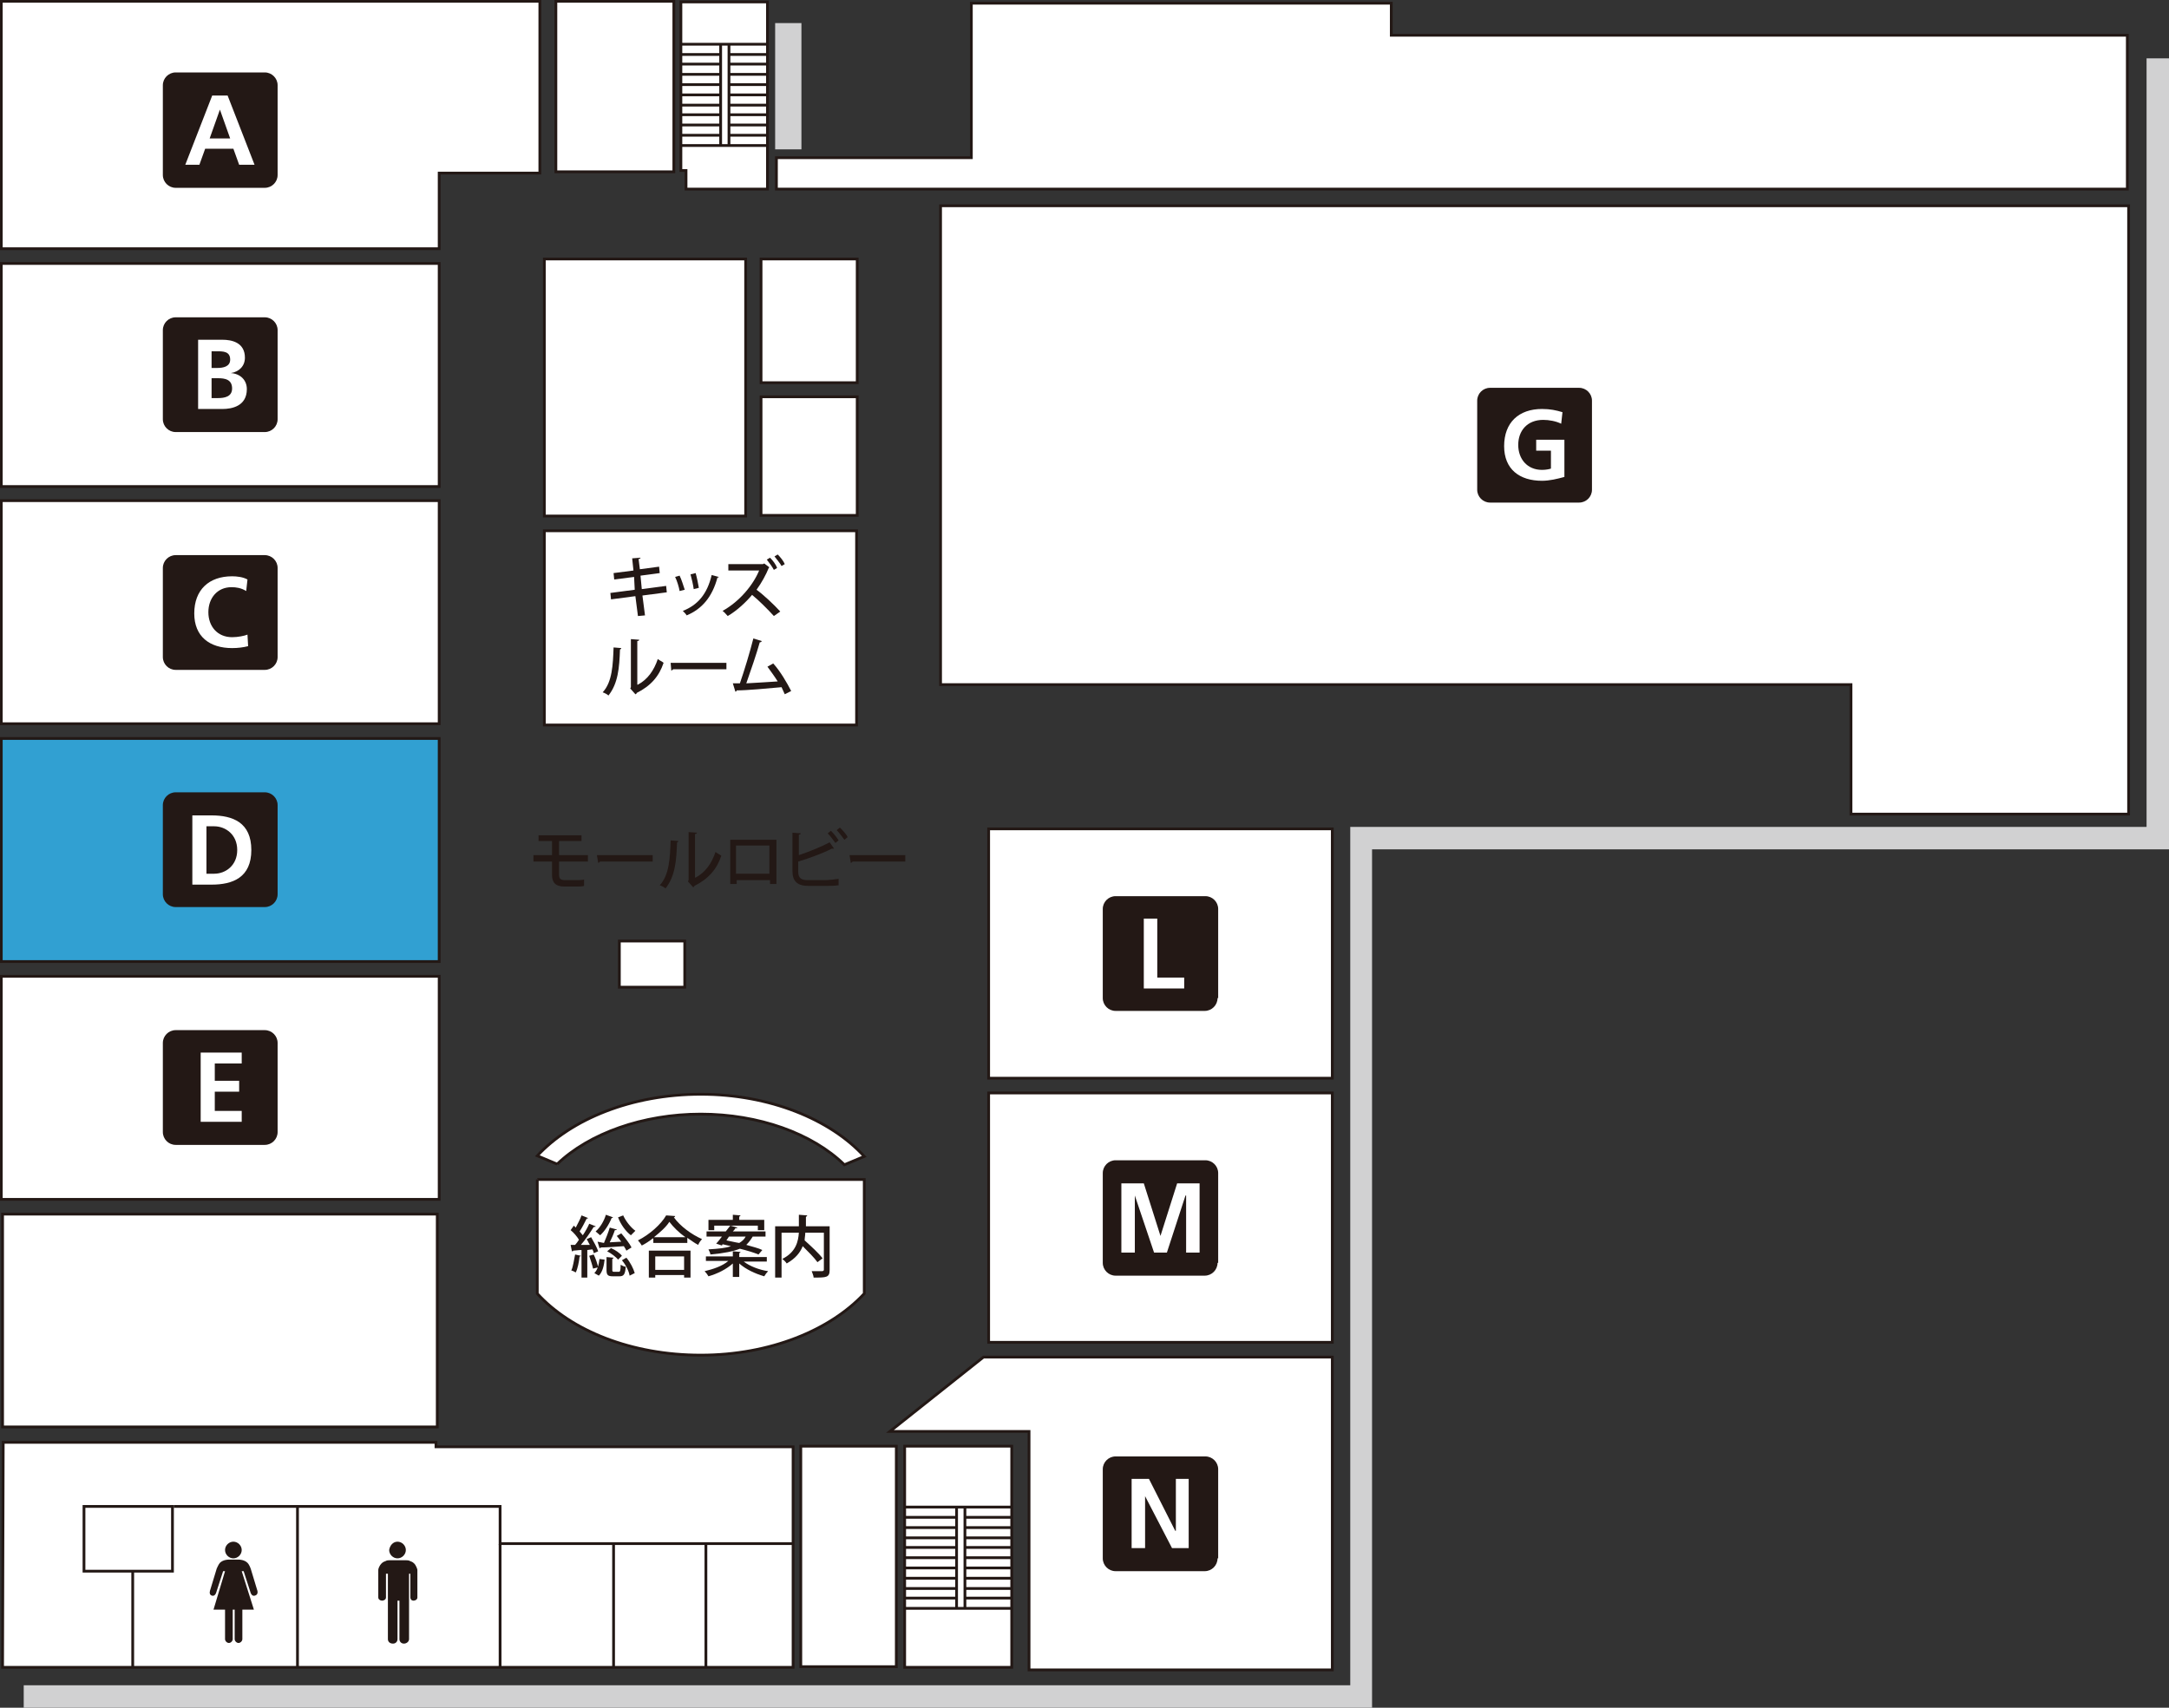 <?xml version="1.0" encoding="utf-8"?>
<!-- Generator: Adobe Illustrator 27.0.0, SVG Export Plug-In . SVG Version: 6.00 Build 0)  -->
<svg version="1.1" id="レイヤー_1" xmlns="http://www.w3.org/2000/svg" xmlns:xlink="http://www.w3.org/1999/xlink" x="0px"
	 y="0px" width="338.3px" height="266.4px" viewBox="0 0 338.3 266.4" style="enable-background:new 0 0 338.3 266.4;"
	 xml:space="preserve">
<rect x="0" y="0" width="338.3" height="266.4" fill="#333333" stroke="none"/>
<style type="text/css">
	.st0{fill:#FFFFFF;stroke:#231815;stroke-width:0.431;stroke-miterlimit:10;}
	.st1{fill:#231815;}
	.st2{fill:none;stroke:#231815;stroke-width:0.431;stroke-miterlimit:10;}
	.st3{fill:#D1D1D2;}
	.st4{fill:#FFFFFF;stroke:#231815;stroke-width:0.431;}
	.st5{fill:#31A0D2;stroke:#231815;stroke-width:0.431;}
	.st6{fill:#FFFFFF;}
</style>
<g>
	<polygon class="st0" points="0.5,225 68,225 68,225.7 123.7,225.7 123.7,260.1 0.4,260.1 	"/>
	<g>
		<path class="st1" d="M64.6,243.9c-0.3-0.3-0.5-0.3-0.7-0.4c-0.1-0.1-0.5-0.1-0.5-0.1h-2.7c0,0-0.4,0-0.5,0.1
			c-0.2,0.1-0.4,0.1-0.7,0.4c-0.3,0.3-0.5,0.8-0.5,1v4.3c0,0.3,0.3,0.5,0.6,0.5c0.3,0,0.6-0.2,0.6-0.5v-3.7h0.3v10.2
			c0,0.4,0.3,0.7,0.8,0.7c0.4,0,0.7-0.3,0.7-0.7h0v-6h0.3v6h0c0,0.4,0.3,0.7,0.7,0.7c0.4,0,0.8-0.3,0.8-0.7v-10.2H64v3.7
			c0,0.3,0.2,0.5,0.5,0.5c0.3,0,0.6-0.2,0.6-0.5v-4.3C65.1,244.8,64.9,244.2,64.6,243.9"/>
		<path class="st1" d="M40.1,248l-1-3.3c0,0-0.2-0.6-0.5-0.9c-0.5-0.5-1.3-0.5-1.3-0.5h-1.7c0,0-0.8,0-1.3,0.5
			c-0.2,0.2-0.5,0.9-0.5,0.9l-1,3.3c0,0-0.3,0.7,0.2,0.9c0.5,0.2,0.7-0.4,0.7-0.4l1.1-3.4h0.3l-1.8,6h1.8v4.6c0,0.3,0.3,0.6,0.6,0.6
			c0.3,0,0.6-0.3,0.6-0.6v-4.6h0.3v4.6c0,0.3,0.3,0.6,0.6,0.6c0.3,0,0.6-0.3,0.6-0.6v-4.6h1.8l-1.9-6h0.3l1.1,3.4
			c0,0,0.2,0.6,0.7,0.4C40.4,248.7,40.1,248,40.1,248"/>
		<path class="st1" d="M62,240.5c0.7,0,1.3,0.6,1.3,1.3c0,0.7-0.6,1.3-1.3,1.3c-0.7,0-1.3-0.6-1.3-1.3
			C60.8,241.1,61.3,240.5,62,240.5"/>
		<path class="st1" d="M36.4,240.5c0.7,0,1.3,0.6,1.3,1.3c0,0.7-0.6,1.3-1.3,1.3c-0.7,0-1.3-0.6-1.3-1.3
			C35.1,241.1,35.7,240.5,36.4,240.5"/>
	</g>
	<rect x="124.9" y="225.6" class="st0" width="14.9" height="34.4"/>
	<rect x="141.1" y="225.6" class="st0" width="16.7" height="34.5"/>
	<g>
		<line class="st2" x1="141" y1="236.7" x2="149.3" y2="236.7"/>
		<line class="st2" x1="141" y1="238.3" x2="149.3" y2="238.3"/>
		<line class="st2" x1="141" y1="239.9" x2="149.3" y2="239.9"/>
		<line class="st2" x1="141" y1="241.4" x2="149.3" y2="241.4"/>
		<line class="st2" x1="141" y1="243" x2="149.3" y2="243"/>
		<line class="st2" x1="141" y1="244.6" x2="149.3" y2="244.6"/>
		<line class="st2" x1="141" y1="246.2" x2="149.3" y2="246.2"/>
		<line class="st2" x1="141" y1="247.8" x2="149.3" y2="247.8"/>
		<line class="st2" x1="141" y1="249.3" x2="149.3" y2="249.3"/>
	</g>
	<g>
		<line class="st2" x1="141.2" y1="235.1" x2="157.9" y2="235.1"/>
		<line class="st2" x1="150.4" y1="236.7" x2="157.9" y2="236.7"/>
		<line class="st2" x1="150.4" y1="238.3" x2="157.9" y2="238.3"/>
		<line class="st2" x1="150.4" y1="239.9" x2="157.9" y2="239.9"/>
		<line class="st2" x1="150.4" y1="241.4" x2="157.9" y2="241.4"/>
		<line class="st2" x1="150.4" y1="243" x2="157.9" y2="243"/>
		<line class="st2" x1="150.4" y1="244.6" x2="157.9" y2="244.6"/>
		<line class="st2" x1="150.4" y1="246.2" x2="157.9" y2="246.2"/>
		<line class="st2" x1="150.4" y1="247.8" x2="157.9" y2="247.8"/>
		<line class="st2" x1="150.4" y1="249.3" x2="157.9" y2="249.3"/>
		<line class="st2" x1="141.2" y1="250.9" x2="157.9" y2="250.9"/>
	</g>
	<line class="st2" x1="149.2" y1="235.1" x2="149.2" y2="250.8"/>
	<line class="st2" x1="150.5" y1="235.1" x2="150.5" y2="250.8"/>
	<polygon class="st0" points="119.7,29.5 107,29.5 107,26.6 106.2,26.6 106.2,0.3 119.7,0.3 	"/>
	<g>
		<line class="st2" x1="106.2" y1="8.5" x2="112.5" y2="8.5"/>
		<line class="st2" x1="106.2" y1="10" x2="112.5" y2="10"/>
		<line class="st2" x1="106.2" y1="11.6" x2="112.5" y2="11.6"/>
		<line class="st2" x1="106.2" y1="13.2" x2="112.5" y2="13.2"/>
		<line class="st2" x1="106.2" y1="14.8" x2="112.5" y2="14.8"/>
		<line class="st2" x1="106.2" y1="16.4" x2="112.5" y2="16.4"/>
		<line class="st2" x1="106.2" y1="17.9" x2="112.5" y2="17.9"/>
		<line class="st2" x1="106.2" y1="19.5" x2="112.5" y2="19.5"/>
		<line class="st2" x1="106.2" y1="21.1" x2="112.5" y2="21.1"/>
	</g>
	<g>
		<line class="st2" x1="106.3" y1="6.9" x2="119.7" y2="6.9"/>
		<line class="st2" x1="113.6" y1="8.5" x2="119.7" y2="8.5"/>
		<line class="st2" x1="113.6" y1="10" x2="119.7" y2="10"/>
		<line class="st2" x1="113.6" y1="11.6" x2="119.7" y2="11.6"/>
		<line class="st2" x1="113.6" y1="13.2" x2="119.7" y2="13.2"/>
		<line class="st2" x1="113.6" y1="14.8" x2="119.7" y2="14.8"/>
		<line class="st2" x1="113.6" y1="16.4" x2="119.7" y2="16.4"/>
		<line class="st2" x1="113.6" y1="17.9" x2="119.7" y2="17.9"/>
		<line class="st2" x1="113.6" y1="19.5" x2="119.7" y2="19.5"/>
		<line class="st2" x1="113.6" y1="21.1" x2="119.7" y2="21.1"/>
		<line class="st2" x1="106.3" y1="22.7" x2="119.7" y2="22.7"/>
	</g>
	<line class="st2" x1="112.4" y1="6.9" x2="112.4" y2="22.6"/>
	<line class="st2" x1="113.7" y1="6.9" x2="113.7" y2="22.6"/>
	<rect x="120.9" y="3.6" class="st3" width="4.1" height="19.7"/>
	<polygon class="st4" points="332,127 332,32.1 146.7,32.1 146.7,106.8 288.7,106.8 288.7,127 	"/>
	<polygon class="st4" points="84.2,0.2 0.2,0.2 0.2,38.8 68.5,38.8 68.5,27 84.2,27 	"/>
	<rect x="0.2" y="41.1" class="st4" width="68.3" height="34.8"/>
	<rect x="0.2" y="78.1" class="st4" width="68.3" height="34.8"/>
	<rect x="0.2" y="115.2" class="st5" width="68.3" height="34.8"/>
	<rect x="0.2" y="152.3" class="st4" width="68.3" height="34.8"/>
	<rect x="154.2" y="129.3" class="st4" width="53.6" height="38.9"/>
	<rect x="154.2" y="170.5" class="st4" width="53.6" height="38.9"/>
	<polygon class="st4" points="207.8,260.5 207.8,211.7 153.4,211.7 138.8,223.3 160.5,223.3 160.5,260.5 	"/>
	<rect x="84.9" y="40.4" class="st0" width="31.4" height="40.1"/>
	<rect x="84.9" y="82.8" class="st0" width="48.7" height="30.3"/>
	<rect x="118.7" y="40.4" class="st0" width="15" height="19.3"/>
	<rect x="118.7" y="61.9" class="st0" width="15" height="18.5"/>
	<rect x="96.6" y="146.8" class="st0" width="10.2" height="7.2"/>
	<path class="st0" d="M83.8,184v17.8c5.3,5.8,14.7,9.6,25.5,9.6c10.8,0,20.2-3.9,25.5-9.6V184H83.8"/>
	<path class="st0" d="M86.9,181.6c5-4.8,13.4-7.8,22.4-7.8c9,0,17.4,3,22.4,7.9l3.1-1.3c-5.3-5.8-14.8-9.7-25.5-9.7
		c-10.8,0-20.2,3.9-25.5,9.6L86.9,181.6"/>
	<path class="st1" d="M43.3,27.3c0,1.1-0.9,2-2,2H27.4c-1.1,0-2-0.9-2-2V13.3c0-1.1,0.9-2,2-2h13.9c1.1,0,2,0.9,2,2V27.3"/>
	<path class="st6" d="M33.1,14.9h2.4l4.2,10.8h-2.4l-0.9-2.5h-4.4l-0.9,2.5h-2.2L33.1,14.9z M34.3,17.1L34.3,17.1l-1.6,4.5h3.2
		L34.3,17.1z"/>
	<path class="st1" d="M43.3,65.4c0,1.1-0.9,2-2,2H27.4c-1.1,0-2-0.9-2-2V51.5c0-1.1,0.9-2,2-2h13.9c1.1,0,2,0.9,2,2V65.4"/>
	<path class="st6" d="M30.9,53h3.8c1.4,0,3.5,0.4,3.5,2.8c0,1.3-0.9,2.2-2.2,2.4v0c1.5,0.1,2.5,1.1,2.5,2.5c0,2.7-2.4,3.1-3.8,3.1
		h-3.8V53 M33,57.4h0.9c0.9,0,2-0.2,2-1.3c0-1.3-1.1-1.3-2.1-1.3H33V57.4z M33,62.1h1c1,0,2.2-0.2,2.2-1.5c0-1.4-1.1-1.6-2.2-1.6h-1
		V62.1z"/>
	<path class="st1" d="M43.3,102.5c0,1.1-0.9,2-2,2H27.4c-1.1,0-2-0.9-2-2V88.6c0-1.1,0.9-2,2-2h13.9c1.1,0,2,0.9,2,2V102.5"/>
	<path class="st6" d="M38.7,100.8c-0.8,0.2-1.6,0.3-2.5,0.3c-3.5,0-5.9-1.8-5.9-5.4c0-3.7,2.3-5.8,5.9-5.8c0.7,0,1.7,0.1,2.4,0.5
		l-0.2,1.8c-0.8-0.5-1.6-0.6-2.3-0.6c-2.2,0-3.6,1.7-3.6,3.9c0,2.2,1.4,3.9,3.7,3.9c0.9,0,1.9-0.2,2.4-0.4L38.7,100.8"/>
	<path class="st1" d="M43.3,139.5c0,1.1-0.9,2-2,2H27.4c-1.1,0-2-0.9-2-2v-13.9c0-1.1,0.9-2,2-2h13.9c1.1,0,2,0.9,2,2V139.5"/>
	<path class="st6" d="M30,127.2h3c3.3,0,6.2,1.1,6.2,5.4c0,4.3-2.9,5.4-6.2,5.4h-3V127.2 M32.2,136.3h1.2c1.8,0,3.6-1.3,3.6-3.7
		s-1.8-3.7-3.6-3.7h-1.2V136.3z"/>
	<path class="st1" d="M43.3,176.6c0,1.1-0.9,2-2,2H27.4c-1.1,0-2-0.9-2-2v-13.9c0-1.1,0.9-2,2-2h13.9c1.1,0,2,0.9,2,2V176.6"/>
	<polygon class="st6" points="31.3,164.2 37.7,164.2 37.7,165.9 33.5,165.9 33.5,168.6 37.3,168.6 37.3,170.3 33.5,170.3 
		33.5,173.3 37.7,173.3 37.7,175 31.3,175 	"/>
	<path class="st1" d="M248.3,76.4c0,1.1-0.9,2-2,2h-13.9c-1.1,0-2-0.9-2-2V62.5c0-1.1,0.9-2,2-2h13.9c1.1,0,2,0.9,2,2V76.4"/>
	<path class="st6" d="M243.5,66.1c-0.8-0.4-1.9-0.6-2.8-0.6c-2.5,0-3.9,1.7-3.9,3.9c0,2.2,1.4,3.9,3.7,3.9c0.6,0,1.1-0.1,1.4-0.2
		v-2.8h-2.3v-1.7h4.4v5.8c-1.1,0.3-2.3,0.6-3.5,0.6c-3.5,0-5.9-1.8-5.9-5.4c0-3.7,2.3-5.8,5.9-5.8c1.3,0,2.2,0.2,3.2,0.5L243.5,66.1
		"/>
	<path class="st1" d="M189.9,155.7c0,1.1-0.9,2-2,2H174c-1.1,0-2-0.9-2-2v-13.9c0-1.1,0.9-2,2-2H188c1.1,0,2,0.9,2,2V155.7"/>
	<polygon class="st6" points="178.4,143.3 180.5,143.3 180.5,152.5 184.7,152.5 184.7,154.2 178.4,154.2 	"/>
	<path class="st1" d="M189.9,197c0,1.1-0.9,2-2,2H174c-1.1,0-2-0.9-2-2V183c0-1.1,0.9-2,2-2H188c1.1,0,2,0.9,2,2V197"/>
	<polygon class="st6" points="174.9,184.6 178.4,184.6 181,192.8 181,192.8 183.6,184.6 187.1,184.6 187.1,195.4 185,195.4 
		185,186.5 184.9,186.5 182,195.4 180,195.4 177,186.5 177,186.5 177,195.4 174.9,195.4 	"/>
	<path class="st1" d="M189.9,243.1c0,1.1-0.9,2-2,2H174c-1.1,0-2-0.9-2-2v-13.9c0-1.1,0.9-2,2-2H188c1.1,0,2,0.9,2,2V243.1"/>
	<polygon class="st6" points="176.5,230.7 179.2,230.7 183.3,238.8 183.4,238.8 183.4,230.7 185.4,230.7 185.4,241.5 182.8,241.5 
		178.6,233.4 178.6,233.4 178.6,241.5 176.5,241.5 	"/>
	<rect x="0.4" y="189.4" class="st0" width="67.8" height="33.2"/>
	<polygon class="st3" points="214,266.4 3.7,266.4 3.7,262.9 210.6,262.9 210.6,129 334.8,129 334.8,9.1 338.3,9.1 338.3,132.5 
		214,132.5 	"/>
	<polygon class="st4" points="121.1,29.5 331.8,29.5 331.8,5.5 217,5.5 217,0.5 151.5,0.5 151.5,24.6 121.1,24.6 	"/>
	<rect x="86.7" y="0.2" class="st0" width="18.4" height="26.6"/>
	<rect x="13.1" y="235" class="st2" width="13.8" height="10.1"/>
	<polyline class="st2" points="27.1,235 78,235 78,240.8 123.6,240.8 	"/>
	<line class="st2" x1="20.7" y1="245.1" x2="20.7" y2="260.1"/>
	<line class="st2" x1="46.4" y1="235" x2="46.4" y2="260.1"/>
	<line class="st2" x1="78" y1="240.9" x2="78" y2="260.2"/>
	<line class="st2" x1="95.7" y1="241" x2="95.7" y2="260.2"/>
	<line class="st2" x1="110.1" y1="240.9" x2="110.1" y2="260.2"/>
	<g>
		<path class="st1" d="M100.2,92.9l0.4,3.1l-1.1,0.1l-0.4-3.1l-3.8,0.5l-0.1-1l3.8-0.5L98.9,90l-3.1,0.4l-0.1-1l3.1-0.4l-0.2-1.9
			l1.3-0.1c0,0.1-0.1,0.2-0.3,0.2l0.2,1.6l3-0.4l0.1,1l-3,0.4l0.2,2.1l3.8-0.5l0.1,1L100.2,92.9z"/>
		<path class="st1" d="M106,89.8c0.3,0.6,0.6,1.6,0.8,2.2l-0.8,0.2c-0.1-0.6-0.4-1.6-0.7-2.2L106,89.8z M112.1,90
			c0,0.1-0.1,0.1-0.2,0.1c-0.8,3-2.4,4.9-4.8,5.9c-0.1-0.2-0.4-0.5-0.6-0.7c2.3-0.9,3.8-2.6,4.5-5.6L112.1,90z M108.5,89.4
			c0.2,0.7,0.4,1.7,0.5,2.3l-0.8,0.2c-0.1-0.7-0.3-1.6-0.5-2.3L108.5,89.4z"/>
		<path class="st1" d="M120,88.5c0,0-0.1,0.1-0.1,0.1c-0.4,1-1.1,2.3-1.9,3.4c1.1,0.8,2.7,2.3,3.7,3.4l-1,0.7
			c-0.9-1-2.4-2.5-3.4-3.3c-0.9,1.1-2.4,2.5-3.8,3.3c-0.2-0.2-0.5-0.6-0.8-0.8c2.7-1.5,4.8-4.1,5.7-6.3h-4.8l0-1h5.4l0.2-0.1
			L120,88.5z M120.1,87c0.4,0.4,0.9,1,1.1,1.6l-0.5,0.3c-0.2-0.4-0.7-1.1-1.1-1.6L120.1,87z M121.3,86.5c0.4,0.4,0.9,1,1.1,1.5
			l-0.5,0.3c-0.2-0.4-0.8-1.1-1.1-1.5L121.3,86.5z"/>
		<path class="st1" d="M96.9,101.1c0,0.1-0.1,0.2-0.2,0.2c-0.1,2.9-0.3,5.3-1.8,7.2c-0.2-0.2-0.6-0.4-0.9-0.5c1.5-1.6,1.6-4.3,1.7-7
			L96.9,101.1z M99.5,106.8c1.5-0.8,2.5-2.2,3.1-4c0.2,0.2,0.7,0.4,0.9,0.6c-0.7,2.1-2,3.6-4.2,4.7c0,0.1-0.1,0.2-0.2,0.2l-0.8-0.9
			l0.1-0.2v-7.5l1.3,0.1c0,0.1-0.1,0.2-0.3,0.2V106.8z"/>
		<path class="st1" d="M104.6,103.4h8.7v1H105c-0.1,0.1-0.2,0.2-0.3,0.2L104.6,103.4z"/>
		<path class="st1" d="M122.4,108.3c-0.2-0.4-0.3-0.7-0.5-1.1c-2.2,0.2-5.4,0.5-7,0.5c0,0.1-0.1,0.2-0.2,0.2l-0.4-1.3
			c0.3,0,0.7,0,1.1,0c0.7-2,1.6-5,2.1-7l1.3,0.4c0,0.1-0.1,0.2-0.3,0.2c-0.5,1.8-1.4,4.4-2.1,6.4c1.5-0.1,3.7-0.2,4.9-0.3
			c-0.5-0.8-1.1-1.6-1.6-2.3l0.9-0.5c1.1,1.2,2.2,3.1,2.8,4.3L122.4,108.3z"/>
	</g>
	<g>
		<path class="st1" d="M87.2,134.4v2.1c0,0.5,0.2,0.8,0.9,0.8h1.8c0.4,0,0.9,0,1.2-0.1c0,0.3,0,0.8,0,1c-0.3,0.1-0.9,0.1-1.3,0.1H88
			c-1.4,0-1.9-0.7-1.9-1.8v-2.1h-2.9v-1h2.9v-2.2H84v-0.9h6.7v0.9h-3.5v2.2h4.5v1H87.2z"/>
		<path class="st1" d="M93.1,133.4h8.7v1h-8.2c-0.1,0.1-0.2,0.2-0.3,0.2L93.1,133.4z"/>
		<path class="st1" d="M105.8,131.2c0,0.1-0.1,0.2-0.2,0.2c-0.1,2.9-0.3,5.3-1.8,7.2c-0.2-0.2-0.6-0.4-0.9-0.5
			c1.5-1.6,1.6-4.3,1.7-7L105.8,131.2z M108.5,136.9c1.5-0.8,2.5-2.2,3.1-4c0.2,0.2,0.7,0.4,0.9,0.6c-0.7,2.1-2,3.6-4.2,4.7
			c0,0.1-0.1,0.2-0.2,0.2l-0.8-0.9l0.1-0.2v-7.5l1.3,0.1c0,0.1-0.1,0.2-0.3,0.2V136.9z"/>
		<path class="st1" d="M121.1,131v6.9h-1v-0.6h-5.2v0.6h-1V131H121.1z M120,136.3v-4.4h-5.2v4.4H120z"/>
		<path class="st1" d="M128.6,137.3c0.5,0,1.6-0.1,2.2-0.2c0,0.3,0,0.7,0,1c-0.6,0.1-1.7,0.1-2.2,0.1h-2.5c-1.7,0-2.5-0.7-2.5-2.3
			v-6l1.3,0.1c0,0.1-0.1,0.2-0.3,0.2v3.2c1.5-0.5,3.5-1.3,4.8-2l0.7,1c0,0-0.1,0-0.2,0c-0.1,0-0.1,0-0.2,0c-1.1,0.6-3.5,1.5-5.2,2
			v1.6c0,1,0.5,1.3,1.5,1.3H128.6z M129.6,129.6c0.4,0.4,0.9,1,1.2,1.5l-0.5,0.4c-0.3-0.4-0.8-1.1-1.2-1.5L129.6,129.6z M131,129.1
			c0.4,0.4,1,1,1.2,1.5l-0.5,0.4c-0.3-0.4-0.8-1.1-1.2-1.5L131,129.1z"/>
		<path class="st1" d="M132.5,133.4h8.7v1h-8.2c-0.1,0.1-0.2,0.2-0.3,0.2L132.5,133.4z"/>
	</g>
	<g>
		<path class="st1" d="M90.6,195.9c0,0.1-0.1,0.1-0.2,0.1c-0.1,0.9-0.3,1.9-0.6,2.5c-0.2-0.1-0.5-0.3-0.7-0.3
			c0.3-0.6,0.4-1.6,0.6-2.5L90.6,195.9z M92.6,195.5c0-0.2-0.1-0.4-0.2-0.6l-0.8,0.1v4.3h-0.9V195c-0.5,0-1,0.1-1.3,0.1
			c0,0.1-0.1,0.1-0.2,0.1l-0.2-1l0.7,0c0.2-0.2,0.4-0.5,0.6-0.8c-0.3-0.5-0.8-1.1-1.3-1.5l0.5-0.7c0.1,0.1,0.2,0.2,0.3,0.3
			c0.3-0.6,0.7-1.3,0.9-1.9l1,0.4c0,0.1-0.1,0.1-0.2,0.1c-0.3,0.6-0.7,1.4-1.1,2c0.2,0.2,0.3,0.4,0.5,0.6c0.4-0.6,0.8-1.3,1-1.8
			l1,0.4c0,0.1-0.1,0.1-0.3,0.1c-0.5,0.8-1.3,2-2,2.8l1.4,0c-0.2-0.3-0.3-0.6-0.5-0.9l0.7-0.3c0.4,0.7,0.9,1.6,1.1,2.2L92.6,195.5z
			 M92.5,197.9c-0.1-0.5-0.4-1.4-0.6-2l0.7-0.2c0.3,0.6,0.6,1.5,0.7,2L92.5,197.9z M94.3,196.5c-0.1,0.9-0.3,1.9-0.9,2.5l-0.7-0.4
			c0.5-0.5,0.7-1.3,0.8-2.2L94.3,196.5z M95.6,189.9c0,0.1-0.1,0.1-0.2,0.1c-0.4,1-1.1,2.1-1.8,2.7c-0.2-0.2-0.5-0.4-0.7-0.6
			c0.7-0.6,1.3-1.6,1.6-2.6L95.6,189.9z M94.2,193.9c0.3-0.7,0.7-1.7,0.9-2.4l1.1,0.3c0,0.1-0.1,0.1-0.3,0.1
			c-0.2,0.6-0.5,1.3-0.8,1.9l1.8-0.1c-0.2-0.3-0.5-0.6-0.7-0.9l0.7-0.4c0.6,0.7,1.3,1.6,1.6,2.2l-0.8,0.5c-0.1-0.2-0.2-0.4-0.4-0.7
			c-1.4,0.1-2.7,0.2-3.6,0.2c0,0.1-0.1,0.1-0.2,0.1l-0.3-1L94.2,193.9z M95.5,198.1c0,0.2,0,0.3,0.3,0.3h0.7c0.2,0,0.3-0.1,0.3-1.1
			c0.2,0.1,0.5,0.3,0.8,0.3c-0.1,1.2-0.3,1.5-1,1.5h-1c-0.8,0-1-0.2-1-1v-2l1.1,0.1c0,0.1-0.1,0.1-0.2,0.2V198.1z M96.4,196.5
			c-0.3-0.4-1.1-1-1.7-1.3l0.6-0.5c0.7,0.3,1.4,0.8,1.7,1.2L96.4,196.5z M97.2,189.6c0.4,0.9,1.2,1.9,1.9,2.4
			c-0.2,0.2-0.5,0.5-0.7,0.7c-0.8-0.6-1.6-1.7-2-2.8L97.2,189.6z M98.2,199c-0.1-0.7-0.6-1.7-1.2-2.4l0.7-0.4
			c0.6,0.7,1.1,1.7,1.3,2.4L98.2,199z"/>
		<path class="st1" d="M101.8,193.2c-0.5,0.4-1.1,0.8-1.7,1.1c-0.1-0.2-0.4-0.6-0.6-0.8c1.8-0.9,3.6-2.5,4.4-3.9l1.4,0.1
			c0,0.1-0.1,0.2-0.2,0.2c1,1.4,2.8,2.7,4.4,3.4c-0.2,0.2-0.5,0.6-0.6,0.9c-0.6-0.3-1.1-0.7-1.7-1.1v0.8h-5.3V193.2z M101.2,199.3
			v-4.2h6.5v4.2h-1v-0.4h-4.5v0.4H101.2z M106.9,193c-1-0.7-1.9-1.6-2.5-2.4c-0.5,0.8-1.4,1.6-2.4,2.4H106.9z M106.7,196h-4.5v2.1
			h4.5V196z"/>
		<path class="st1" d="M119.5,196.8H116c0.9,0.7,2.4,1.3,3.8,1.5c-0.2,0.2-0.5,0.6-0.6,0.8c-1.4-0.4-2.9-1.1-3.9-2v2.1h-1v-2.1
			c-1,0.9-2.4,1.6-3.8,2c-0.1-0.2-0.4-0.6-0.6-0.8c1.3-0.3,2.8-0.8,3.7-1.6h-3.5V196h4.2v-0.8l1.2,0.1c0,0.1-0.1,0.1-0.2,0.2v0.6
			h4.3V196.8z M112.6,194.3l-0.9-0.3c0.3-0.3,0.6-0.7,0.9-1.1h-2.4v-0.8h3c0.2-0.3,0.5-0.6,0.7-0.9l1.1,0.3c0,0.1-0.1,0.1-0.3,0.1
			c-0.1,0.2-0.2,0.3-0.4,0.5h5.1v0.8h-2c-0.3,0.5-0.6,0.9-1,1.3c1,0.3,1.9,0.5,2.5,0.8l-0.6,0.7c-0.7-0.3-1.7-0.6-2.9-0.9
			c-1,0.4-2.4,0.7-4.6,0.9c0-0.2-0.2-0.6-0.3-0.8c1.6-0.1,2.7-0.2,3.5-0.5c-0.4-0.1-0.9-0.2-1.3-0.3L112.6,194.3z M111.4,191.2v0.7
			h-0.9v-1.6h3.8v-0.8l1.2,0.1c0,0.1-0.1,0.1-0.2,0.2v0.5h3.9v1.6h-1v-0.7H111.4z M113.3,193.5c0.6,0.1,1.3,0.3,2,0.4
			c0.5-0.3,0.8-0.6,1-1h-2.6L113.3,193.5z"/>
		<path class="st1" d="M129.4,191.4v6.7c0,1.2-0.5,1.2-2.5,1.2c0-0.3-0.2-0.7-0.3-1c0.4,0,0.8,0,1.1,0h0.5c0.2,0,0.3-0.1,0.3-0.2
			v-5.8h-2.9c0,0.4-0.1,0.8-0.1,1.2c1,0.9,2.2,2,2.8,2.8l-0.8,0.6c-0.5-0.7-1.4-1.6-2.3-2.5c-0.4,1-1.1,1.9-2.5,2.7
			c-0.1-0.2-0.5-0.6-0.7-0.7c2.2-1.1,2.5-2.8,2.6-4.1h-2.7v7h-1v-8h3.7v-1.8l1.3,0.1c0,0.1-0.1,0.2-0.2,0.2v1.5H129.4z"/>
	</g>
</g>
</svg>
